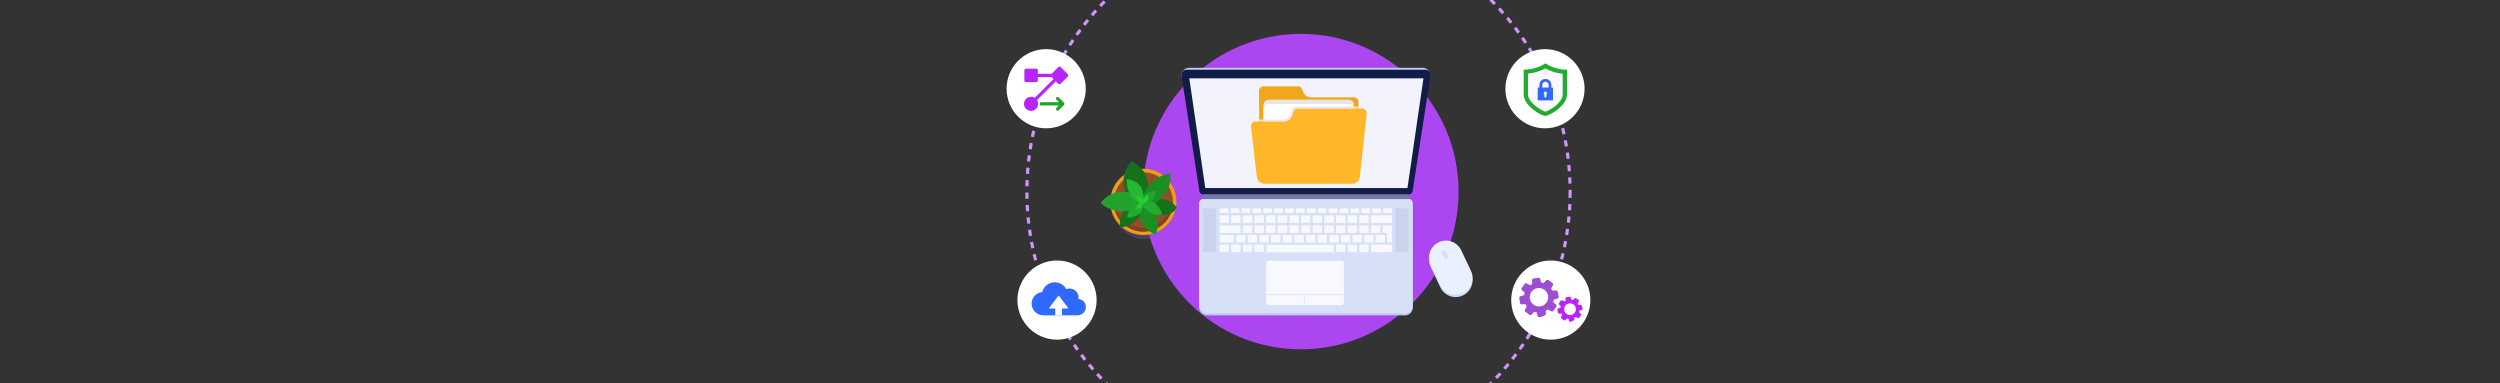 <?xml version="1.0" encoding="utf-8"?>
<!-- Generator: Adobe Illustrator 26.0.0, SVG Export Plug-In . SVG Version: 6.00 Build 0)  -->
<svg version="1.1" id="Layer_1" xmlns="http://www.w3.org/2000/svg" xmlns:xlink="http://www.w3.org/1999/xlink" x="0px" y="0px"
	 viewBox="0 0 6340 972" style="enable-background:new 0 0 6340 972;" xml:space="preserve">
<rect x="0" y="0" width="6340" height="972" fill="#333333" stroke="none"/>
<style type="text/css">
	.st0{clip-path:url(#SVGID_00000154414726866638393880000004955110414518263185_);}
	.st1{fill:none;stroke:#D394FF;stroke-width:8;stroke-dasharray:15.78,15.78;}
	.st2{fill:#AB46F0;}
	.st3{fill:#CBDAF6;}
	.st4{fill:#F2F3FB;}
	.st5{fill:#EAF0FF;}
	.st6{fill:#D6E0F6;}
	.st7{fill:#BFCEF2;}
	.st8{fill:#121C48;}
	.st9{fill:#F3F3FE;}
	.st10{fill-rule:evenodd;clip-rule:evenodd;fill:#FFFFFF;}
	.st11{fill-rule:evenodd;clip-rule:evenodd;fill:#ED9321;}
	.st12{fill-rule:evenodd;clip-rule:evenodd;fill:#DC692D;}
	.st13{fill-rule:evenodd;clip-rule:evenodd;fill:#F5A51C;}
	.st14{fill-rule:evenodd;clip-rule:evenodd;fill:#F7C847;}
	.st15{fill-rule:evenodd;clip-rule:evenodd;fill:#221F1F;}
	.st16{fill-rule:evenodd;clip-rule:evenodd;fill:#F3A41D;}
	.st17{fill-rule:evenodd;clip-rule:evenodd;fill:#8B1A1C;}
	.st18{fill-rule:evenodd;clip-rule:evenodd;fill:#CD6EA8;}
	.st19{fill-rule:evenodd;clip-rule:evenodd;fill:#F7C947;}
	.st20{fill-rule:evenodd;clip-rule:evenodd;fill:#231F20;}
	.st21{fill-rule:evenodd;clip-rule:evenodd;fill:#F7A61B;}
	.st22{fill:#BBCAEF;}
	.st23{fill:#727CA3;}
	.st24{fill:#F8F8FF;}
	.st25{fill:#C9D3EB;}
	.st26{fill-rule:evenodd;clip-rule:evenodd;fill:#F8F8FF;}
	.st27{fill:none;stroke:#D6E0F6;stroke-width:1.631;}
	.st28{clip-path:url(#SVGID_00000153698626018141274520000004432550803207453323_);}
	.st29{fill:#F0A71B;}
	.st30{fill:#E6E6E6;}
	.st31{fill:#FFFFFF;}
	.st32{fill:#FFB629;}
	.st33{clip-path:url(#SVGID_00000126291149561949603330000011291019570636985505_);}
	.st34{fill:#FCF8FF;}
	.st35{fill:#22AC2D;}
	.st36{fill:#2F69FF;}
	.st37{clip-path:url(#SVGID_00000163761408976994752120000006274213619758463411_);}
	.st38{fill-rule:evenodd;clip-rule:evenodd;fill:#9C4DD3;}
	.st39{clip-path:url(#SVGID_00000003812291208567987250000018084771625746184855_);}
	.st40{fill-rule:evenodd;clip-rule:evenodd;fill:#B724FD;}
	.st41{clip-path:url(#SVGID_00000000920941412912381410000000967361217870524053_);}
	.st42{fill:#23A22D;}
	.st43{fill:#B724FD;}
	.st44{opacity:0.3;fill:#7C5FC7;enable-background:new    ;}
	.st45{fill:#924D2A;stroke:#EE9E16;stroke-width:8.981;}
	.st46{fill-rule:evenodd;clip-rule:evenodd;fill:#83401F;}
	.st47{fill:#16711D;}
	.st48{fill:#1A9024;}
	.st49{fill:#25B830;}
	.st50{fill:#25CD32;}
</style>
<g>
	<defs>
		<rect id="SVGID_1_" width="6340" height="971.7"/>
	</defs>
	<clipPath id="SVGID_00000091733975258821368640000002499098950434847919_">
		<use xlink:href="#SVGID_1_"  style="overflow:visible;"/>
	</clipPath>
	<g style="clip-path:url(#SVGID_00000091733975258821368640000002499098950434847919_);">
		<circle class="st1" cx="3293" cy="486" r="688.8"/>
		<circle class="st2" cx="3299" cy="485.9" r="400"/>
		<path class="st3" d="M3628.2,677c-10.1-21.4-1-47,20.4-57.1l0,0c21.4-10.1,46.9-1,57.1,20.4l24.6,51.9c10.1,21.4,1,47-20.4,57.1
			l0,0c-21.4,10.1-46.9,1-57.1-20.4L3628.2,677z"/>
		<path class="st4" d="M3669.3,650.9c-1.2-2.5-4.2-3.6-6.8-2.4l0,0c-2.5,1.2-3.6,4.2-2.4,6.8l2.9,6.1c1.2,2.5,4.2,3.6,6.8,2.4l0,0
			c2.5-1.2,3.6-4.2,2.4-6.8L3669.3,650.9z"/>
		<path class="st5" d="M3628.2,671.4c-10.1-21.4-1-47,20.4-57.1l0,0c21.4-10.1,46.9-1,57.1,20.4l24.6,51.9c10.1,21.4,1,47-20.4,57.1
			l0,0c-21.4,10.1-46.9,1-57.1-20.4L3628.2,671.4z"/>
		<path class="st6" d="M3666.3,639c-1.2-2.5-4.2-3.6-6.8-2.4l0,0c-2.5,1.2-3.6,4.2-2.4,6.8l5.2,11.1c1.2,2.5,4.2,3.6,6.8,2.4l0,0
			c2.5-1.2,3.6-4.2,2.4-6.8L3666.3,639z"/>
		<path class="st7" d="M2996,193.9c-1.1-11.8,8.2-22,20.1-22h591.6c11.8,0,21,10.4,19.4,22.2l-0.1,0.7L2996,193.9L2996,193.9z"/>
		<path class="st8" d="M3582.4,484.9c-0.7,4.8-4.8,8.3-9.7,8.3h-521.4c-4.8,0-8.9-3.5-9.7-8.3l-45.3-293.1c-1.2-7.9,4.9-15,12.9-15
			h605.6c8,0,14.1,7.1,12.9,15L3582.4,484.9z"/>
		<path class="st9" d="M3609.9,198.7h-593.8l40.5,278.2h512.7L3609.9,198.7z"/>
		<path class="st10" d="M3558.3,674.7c-1.5-1.3-3.6-1.7-5.5-1c-0.7,0.2-1.3,0.6-1.9,1.1c-0.3,0.3-0.7,0.6-1,0.8
			c-1,0.9-2,1.7-3.1,2.3c-0.3,0.2-0.6,0.5-1.7,1.3c-0.7,0.6-2.5,2-3.8,3c-5.6-1.6-11.7-1.9-17.8-1c-0.2-0.2-0.5-0.5-0.7-0.7
			c-0.9-0.8-3.5-3.2-6.7-2.1c-0.7,0.2-1.3,0.6-1.8,1.1c-1.3-0.8-2.9-1-4.3-0.4c-3.3,1.2-3.9,5.1-4.1,6.5c-0.1,0.6-0.1,1.3-0.2,2
			c-5.3,3.2-9.8,7.4-13.1,12.2c-1.6,0.1-3.6,0.1-4.6,0.1c-1.3,0-1.7,0-2.1,0.1c-1.2,0.1-2.5,0.2-3.9,0.2c-0.4,0-0.9,0-1.3,0
			c-0.8,0-1.5,0.1-2.1,0.4c-1.9,0.7-3.2,2.3-3.6,4.3c-0.5,2.8,1,5.7,5.2,10.2c2.1,2.3,4.3,4.4,6.1,5.9c0.2,2.8,0.8,5.5,1.7,8.1
			c6.4,17.6,28.5,25.7,49.4,18.2c20.8-7.6,32.5-28,26.1-45.6l0-0.1c-0.9-2.5-2.1-4.8-3.7-7c0.4-2.4,0.8-5.5,0.9-8.6
			C3561.1,679.8,3560.4,676.6,3558.3,674.7z"/>
		<path class="st11" d="M3491.5,719.2c-4.3-3.3-15.5-14.2-10.5-14.3c1.9,0,3.7,0,5.6-0.2c0.7-0.1,9,0,9.5-0.7"/>
		<path class="st12" d="M3492.1,717.8c-3.3-2.5-11.8-10.9-8.1-11c1.4,0,2.9,0,4.3-0.2c0.6-0.1,6.9,0,7.2-0.6"/>
		<path class="st11" d="M3554.9,696.1c1.2-5.3,2.7-20.8-1.1-17.8c-1.5,1.2-2.9,2.4-4.4,3.4c-0.6,0.4-6.9,5.8-7.7,5.5"/>
		<path class="st12" d="M3553.6,695.4c0.9-4.1,2.1-15.9-0.9-13.6c-1.1,0.9-2.2,1.8-3.4,2.6c-0.5,0.3-5.3,4.4-5.9,4.2"/>
		<path class="st13" d="M3489.7,713.8c0.8-0.1,1.5-0.2,2.1-0.3c-0.5,2.4-0.7,4.8-0.4,7.1l64.1-23.3c-1.1-1.6-2.4-3.1-3.9-4.4
			c0.1-0.3,0.1-0.6,0.2-0.8c0.2-0.8-0.1-1.2-0.8-0.5c-0.2,0.2-0.3,0.3-0.4,0.4c-0.2-0.1-0.4-0.3-0.5-0.4c0-0.2,0-0.4,0.1-0.8
			c0.2-1.8,0-2.3,0-2.3s0-2.2-1,0.4c-0.2,0.6-0.4,1.2-0.6,1.7c-5.4-3.4-12.3-5.1-19.6-4.8c-2.2-0.1-6.9,0.4-6.9,0.4
			c-1-1.5-4.2-4.6-4.3-3c-0.1,0.6-0.1,1.2-0.2,1.8c0,0.2-0.2,2.7-0.4,3c-0.1,0-0.1,0-0.2,0.1c-0.7-0.4-2.6-2.5-2.9-2.7
			c-0.6-0.5-1.1-1.1-1.7-1.7c-1.5-1.5-2,4.4-1.8,6.7c0,0-1.7,1.2-3.6,2.5c-6.4,4.2-11.1,9.8-13.6,15.9c-0.7,0.3-1.4,0.4-1.8,0.6
			c-0.8,0.2-1.1,0.7,0,1.1c1.1,0.4,1.6,0.5-0.3,1.3c-1.8,0.8-2.3,1.3-2.3,1.3S3486.8,714.2,3489.7,713.8z"/>
		<path class="st13" d="M3559.2,703.3c-5.6-15.2-25-22.1-43.4-15.4c-18.4,6.7-28.9,24.5-23.4,39.7c5.5,15.2,25,22.1,43.4,15.4
			C3554.3,736.3,3564.8,718.5,3559.2,703.3L3559.2,703.3z"/>
		<path class="st14" d="M3518.1,721.4c1.2,3.2,5.9,4.4,10.7,2.7s7.6-5.7,6.4-8.9c-1.2-3.2-5.9-4.4-10.7-2.7S3517,718.2,3518.1,721.4
			z"/>
		<path class="st14" d="M3530.8,713.3c0,0-2.6-0.6-3.2-0.6c-0.5,0-1.2-1.2-1.5-1.7c-0.3-0.5-0.6-0.6-0.7,0.2c0,0.7-0.1,1.1-0.9,0
			c-0.8-1-0.4,0.9-0.4,0.9s-1.8-1.4-1,0.4c0.8,1.8,1.2,1.2,2.4,1.1s4.4,0.2,5,0.2C3531.3,713.8,3531.4,713.8,3530.8,713.3z"/>
		<path class="st10" d="M3533.9,707.8c1.2,3.2,4.7,4.8,7.9,3.7c3.2-1.2,4.8-4.7,3.7-7.9c-1.2-3.2-4.7-4.8-7.9-3.7
			C3534.4,701.1,3532.7,704.6,3533.9,707.8z"/>
		<path class="st15" d="M3544.4,704.1c0.9,2.6-0.4,5.4-3,6.3c-2.6,0.9-5.4-0.4-6.3-3c-0.9-2.6,0.4-5.4,2.9-6.3
			C3540.6,700.2,3543.4,701.5,3544.4,704.1z"/>
		<path class="st10" d="M3541.8,702.1c0.7-0.2,1.3,0.2,1.5,0.9c0.2,0.7-0.2,1.4-0.9,1.5c-0.7,0.2-1.4-0.2-1.5-0.9
			C3540.7,703,3541.1,702.3,3541.8,702.1z"/>
		<path class="st10" d="M3540,707.1c0.7-0.2,1.4,0.2,1.6,0.9c0.2,0.7-0.2,1.4-0.9,1.6c-0.7,0.2-1.4-0.2-1.6-1
			C3538.8,708,3539.3,707.3,3540,707.1z"/>
		<path class="st10" d="M3536.6,703.4c0.9-0.2,1.9,0.4,2.1,1.3c0.2,1-0.3,1.9-1.2,2.1c-0.9,0.2-1.9-0.4-2.1-1.3
			C3535.1,704.5,3535.7,703.6,3536.6,703.4z"/>
		<path class="st10" d="M3503.4,718.9c1.2,3.2,4.7,4.8,7.9,3.7c3.2-1.2,4.8-4.7,3.7-7.9c-1.2-3.2-4.7-4.8-7.9-3.7
			C3503.9,712.1,3502.3,715.7,3503.4,718.9z"/>
		<path class="st15" d="M3513.9,715.2c0.9,2.6-0.4,5.4-2.9,6.3c-2.6,0.9-5.4-0.4-6.3-3c-0.9-2.6,0.4-5.4,3-6.3
			C3510.2,711.3,3513,712.6,3513.9,715.2z"/>
		<path class="st10" d="M3511.4,713.2c0.7-0.2,1.4,0.2,1.5,0.9c0.2,0.7-0.2,1.4-0.9,1.5c-0.7,0.2-1.4-0.2-1.5-0.9
			C3510.3,714,3510.7,713.4,3511.4,713.2z"/>
		<path class="st10" d="M3509.6,718.2c0.7-0.2,1.4,0.2,1.6,1c0.2,0.7-0.2,1.4-0.9,1.6c-0.7,0.2-1.4-0.2-1.6-1
			C3508.4,719.1,3508.9,718.4,3509.6,718.2z"/>
		<path class="st10" d="M3506.2,714.4c0.9-0.2,1.9,0.4,2.1,1.3c0.2,1-0.3,1.9-1.2,2.1c-0.9,0.2-1.9-0.4-2.1-1.3
			C3504.7,715.6,3505.2,714.7,3506.2,714.4z"/>
		<path class="st13" d="M3541.6,716.4c0.5,1.3,3.2,1.5,6.1,0.4c2.9-1.1,4.9-3,4.4-4.2c-0.5-1.3-3.2-1.5-6.1-0.4
			C3543.1,713.2,3541.1,715.1,3541.6,716.4z"/>
		<path class="st13" d="M3502.3,730.5c0.5,1.3,3.2,1.5,6.1,0.4c2.9-1.1,4.9-3,4.4-4.2c-0.5-1.3-3.2-1.5-6.1-0.4
			C3503.8,727.3,3501.9,729.2,3502.3,730.5z"/>
		<path class="st14" d="M3526.4,717.6l0.9,2.5L3526.4,717.6z"/>
		<path class="st16" d="M3526.3,717.7c0.2,0.7,0.5,1.3,0.7,2c0.1,0.3,0.8,0.1,0.6-0.2c-0.2-0.7-0.5-1.3-0.7-2
			C3526.8,717.1,3526.1,717.4,3526.3,717.7z"/>
		<path class="st15" d="M3527.3,715.9c0,0.1,0,0.2-0.1,0.3c0.4-0.2,0.6-0.4,0.7-0.8c0.1-0.3-0.1-0.6-0.4-0.7c-0.5-0.3-1-0.3-1.5-0.2
			c-0.8,0.2-1.5,0.6-2,1.2c-0.3,0.3-0.4,0.7-0.2,1c0.2,0.3,0.6,0.4,1,0.3c-0.1-0.1-0.2-0.1-0.3-0.2c0,0,0,0,0,0
			c0.2,0.1,0.4,0.2,0.6,0.3c0.5,0.2,0.9,0.2,1.4-0.1c0.3-0.2,0.5-0.4,0.5-0.8C3527.1,716.2,3527.2,716,3527.3,715.9
			C3527.2,715.9,3527.3,715.9,3527.3,715.9z"/>
		<path class="st17" d="M3521.4,722.1c1,2.7,4.5,3.9,7.8,2.7c3.3-1.2,5.2-4.4,4.3-7.1L3521.4,722.1z"/>
		<path class="st18" d="M3532,723.1c-0.7,0.8-1.7,1.5-2.8,1.9c-1.2,0.4-2.5,0.5-3.6,0.2c0.4-1,1.2-2,2.7-2.7
			C3529.7,721.9,3531.1,722.6,3532,723.1z"/>
		<path class="st19" d="M3495.6,725.7c0.8-0.1,1.5-0.1,2-0.2c4.8,12.9,21.2,18.7,36.7,13c15.6-5.7,24.4-20.8,19.7-33.8
			c-0.2-0.5-0.4-0.9-0.5-1.3c0-0.4-0.1-0.6-0.1-0.8c-0.5-0.7,1.2-1.2,1.8-1.4c0.7-0.2,0.5-0.7-0.9-0.9c-1.4-0.2-2-0.4-0.8-1.1
			c1.2-0.8,1.3-1.2,1.3-1.2s1.2-1.1-1.6-0.6c-1.3,0.2-2.3,0.5-3,0.8c-6.5-7.6-18.1-10.8-29.8-7.7c-0.5-0.1-0.7-1.5-0.8-2.1
			c-0.1-0.7-0.6-0.6-1,0.7c-0.4,1.3-0.6,2-1.2,0.7c-0.6-1.3-1-1.4-1-1.4s-0.9-1.3-0.8,1.5c0.1,0.8,0.1,1.6,0.2,2.2
			c-12,5-19.6,15.6-19.4,26.2c-0.2,1-0.4,1.9-0.2,2.3c0.4,0.7-1.3,1-2,1.2c-0.7,0.2-0.6,0.6,0.8,1c1.3,0.4,2,0.6,0.7,1.2
			c-1.3,0.6-1.4,1-1.4,1S3492.8,725.9,3495.6,725.7z"/>
		<path class="st10" d="M3515.2,714.6c1.1,3.1-0.5,6.6-3.6,7.7c-3.1,1.1-6.6-0.5-7.7-3.6c-1.1-3.1,0.5-6.6,3.6-7.7
			C3510.6,709.9,3514.1,711.5,3515.2,714.6z"/>
		<path class="st20" d="M3505,718.4c0.9,2.5,3.7,3.8,6.2,2.9s3.8-3.7,2.9-6.2c-0.9-2.5-3.7-3.8-6.2-2.9S3504.1,715.9,3505,718.4z"/>
		<path class="st10" d="M3506.4,715.1c-0.6,0.3-0.9,1-0.6,1.6c0.3,0.6,1,0.9,1.6,0.6c0.6-0.3,0.9-1,0.6-1.6
			C3507.8,715,3507.1,714.8,3506.4,715.1z"/>
		<path class="st10" d="M3510.4,717.9c-0.7,0.3-0.9,1.1-0.6,1.7c0.3,0.6,1.1,0.9,1.8,0.6c0.6-0.3,0.9-1.1,0.6-1.7
			C3511.8,717.9,3511,717.6,3510.4,717.9z"/>
		<path class="st10" d="M3510.4,713c-0.8,0.4-1.2,1.5-0.8,2.3c0.4,0.9,1.4,1.2,2.3,0.8c0.8-0.4,1.2-1.5,0.8-2.3
			C3512.2,713,3511.2,712.6,3510.4,713z"/>
		<path class="st10" d="M3545,703.8c1.1,3.1-0.5,6.6-3.6,7.7c-3.1,1.1-6.6-0.5-7.7-3.6c-1.1-3.1,0.5-6.6,3.6-7.7
			C3540.4,699.1,3543.8,700.7,3545,703.8z"/>
		<path class="st20" d="M3534.8,707.6c0.9,2.5,3.7,3.8,6.2,2.9c2.5-0.9,3.8-3.7,2.9-6.2c-0.9-2.5-3.7-3.8-6.2-2.9
			C3535.2,702.3,3533.9,705.1,3534.8,707.6z"/>
		<path class="st10" d="M3536.2,704.2c-0.6,0.3-0.9,1-0.6,1.6c0.3,0.6,1,0.9,1.6,0.6c0.6-0.3,0.9-1,0.6-1.6
			C3537.6,704.2,3536.8,704,3536.2,704.2z"/>
		<path class="st10" d="M3540.1,707.1c-0.6,0.3-0.9,1.1-0.6,1.7c0.3,0.6,1.1,0.9,1.8,0.6c0.6-0.3,0.9-1.1,0.6-1.7
			C3541.6,707,3540.8,706.7,3540.1,707.1z"/>
		<path class="st10" d="M3540.2,702.2c-0.8,0.4-1.2,1.5-0.8,2.3c0.4,0.9,1.4,1.2,2.3,0.8c0.8-0.4,1.2-1.5,0.8-2.3
			C3542.1,702.1,3541,701.8,3540.2,702.2z"/>
		<path class="st21" d="M3514.8,725.9c0.4,1.3-1.5,3.1-4.3,4.1s-5.5,0.9-6-0.4c-0.5-1.3,1.5-3.1,4.3-4.1
			C3511.7,724.5,3514.4,724.7,3514.8,725.9z"/>
		<path class="st21" d="M3553.1,711.8c0.5,1.3-1.5,3.1-4.3,4.1c-2.8,1-5.5,0.9-6-0.4c-0.5-1.3,1.5-3.1,4.3-4.1
			C3550,710.4,3552.7,710.6,3553.1,711.8z"/>
		<path class="st19" d="M3532.8,717.7c0.6,1.8-1.1,4-3.8,5c-2.8,1-5.5,0.4-6.2-1.4"/>
		<path class="st13" d="M3532.1,717.9c0.3,0.8-0.1,1.6-0.6,2.3c-0.7,0.9-1.8,1.6-2.9,2c-1.1,0.4-2.3,0.6-3.4,0.3
			c-0.8-0.2-1.6-0.6-1.9-1.4c-0.3-0.7-1.5-0.3-1.2,0.4c0.8,1.9,3.1,2.4,5,2.2c2.2-0.2,4.6-1.4,5.8-3.4c0.6-0.9,0.8-1.9,0.4-2.9
			C3533.1,716.7,3531.9,717.1,3532.1,717.9z"/>
		<path class="st20" d="M3525.3,716.6c0.1,0.1,0.1,0.1,0.3,0.2c-0.4,0.1-0.7,0.1-1-0.2c-0.3-0.2-0.3-0.5-0.2-0.8
			c0.2-0.5,0.6-0.9,1-1.1c0.7-0.4,1.5-0.5,2.3-0.4c0.4,0.1,0.7,0.3,0.8,0.7c0.1,0.4-0.1,0.7-0.5,0.9c0-0.1,0-0.2,0.1-0.3
			c0,0,0,0-0.1,0c-0.1,0.2-0.2,0.4-0.2,0.6c-0.2,0.5-0.5,0.8-1.1,0.8c-0.3,0-0.6,0-0.9-0.2C3525.6,716.7,3525.4,716.6,3525.3,716.6
			C3525.3,716.5,3525.3,716.6,3525.3,716.6z"/>
		<path class="st13" d="M3527,719.4c0.3,0.8,2,0.1,1.7-0.6c-0.2-0.5-0.4-1.1-0.6-1.6c-0.3-0.8-2-0.1-1.7,0.6L3527,719.4z"/>
		<path class="st22" d="M3041.2,519.3c0-5.4,4.4-9.8,9.8-9.8h521.9c5.4,0,9.8,4.4,9.8,9.8v261c0,10.8-8.8,19.6-19.6,19.6h-502.3
			c-10.8,0-19.6-8.8-19.6-19.6V519.3z"/>
		<path class="st6" d="M3041.2,514.4c0-5.4,4.4-9.8,9.8-9.8h521.9c5.4,0,9.8,4.4,9.8,9.8v261c0,10.8-8.8,19.6-19.6,19.6h-502.3
			c-10.8,0-19.6-8.8-19.6-19.6V514.4z"/>
		<path class="st23" d="M3572,504.9h-520.1v-11.7H3572V504.9z"/>
		<path class="st24" d="M3217.4,661.2h184.3c3.6,0,6.5,2.9,6.5,6.5v99.5c0,3.6-2.9,6.5-6.5,6.5h-184.3c-3.6,0-6.5-2.9-6.5-6.5v-99.5
			C3210.9,664.1,3213.8,661.2,3217.4,661.2z"/>
		<path class="st24" d="M3094.4,528.4h19.1c0.9,0,1.6,0.7,1.6,1.6v8.4c0,0.9-0.7,1.6-1.6,1.6h-19.1c-0.9,0-1.6-0.7-1.6-1.6v-8.4
			C3092.8,529.2,3093.5,528.4,3094.4,528.4z"/>
		<path class="st24" d="M3315.7,528.4h19.1c0.9,0,1.6,0.7,1.6,1.6v8.4c0,0.9-0.7,1.6-1.6,1.6h-19.1c-0.9,0-1.6-0.7-1.6-1.6v-8.4
			C3314.1,529.2,3314.8,528.4,3315.7,528.4z"/>
		<path class="st24" d="M3205.1,528.4h19.1c0.9,0,1.6,0.7,1.6,1.6v8.4c0,0.9-0.7,1.6-1.6,1.6h-19.1c-0.9,0-1.6-0.7-1.6-1.6v-8.4
			C3203.4,529.2,3204.2,528.4,3205.1,528.4z"/>
		<path class="st24" d="M3426.3,528.4h19.1c0.9,0,1.6,0.7,1.6,1.6v8.4c0,0.9-0.7,1.6-1.6,1.6h-19.1c-0.9,0-1.6-0.7-1.6-1.6v-8.4
			C3424.7,529.2,3425.4,528.4,3426.3,528.4z"/>
		<path class="st24" d="M3149.8,528.4h19.1c0.9,0,1.6,0.7,1.6,1.6v8.4c0,0.9-0.7,1.6-1.6,1.6h-19.1c-0.9,0-1.6-0.7-1.6-1.6v-8.4
			C3148.1,529.2,3148.9,528.4,3149.8,528.4z"/>
		<path class="st24" d="M3371,528.4h19.1c0.9,0,1.6,0.7,1.6,1.6v8.4c0,0.9-0.7,1.6-1.6,1.6H3371c-0.9,0-1.6-0.7-1.6-1.6v-8.4
			C3369.4,529.2,3370.1,528.4,3371,528.4z"/>
		<path class="st24" d="M3260.4,528.4h19.1c0.9,0,1.6,0.7,1.6,1.6v8.4c0,0.9-0.7,1.6-1.6,1.6h-19.1c-0.9,0-1.6-0.7-1.6-1.6v-8.4
			C3258.8,529.2,3259.5,528.4,3260.4,528.4z"/>
		<path class="st24" d="M3481.6,528.4h19.1c0.9,0,1.6,0.7,1.6,1.6v8.4c0,0.9-0.7,1.6-1.6,1.6h-19.1c-0.9,0-1.6-0.7-1.6-1.6v-8.4
			C3480,529.2,3480.7,528.4,3481.6,528.4z"/>
		<path class="st24" d="M3122.1,528.4h19.1c0.9,0,1.6,0.7,1.6,1.6v8.4c0,0.9-0.7,1.6-1.6,1.6h-19.1c-0.9,0-1.6-0.7-1.6-1.6v-8.4
			C3120.5,529.2,3121.2,528.4,3122.1,528.4z"/>
		<path class="st24" d="M3343.3,528.4h19.1c0.9,0,1.6,0.7,1.6,1.6v8.4c0,0.9-0.7,1.6-1.6,1.6h-19.1c-0.9,0-1.6-0.7-1.6-1.6v-8.4
			C3341.7,529.2,3342.4,528.4,3343.3,528.4z"/>
		<path class="st24" d="M3232.7,528.4h19.1c0.9,0,1.6,0.7,1.6,1.6v8.4c0,0.9-0.7,1.6-1.6,1.6h-19.1c-0.9,0-1.6-0.7-1.6-1.6v-8.4
			C3231.1,529.2,3231.8,528.4,3232.7,528.4z"/>
		<path class="st24" d="M3454,528.4h19.1c0.9,0,1.6,0.7,1.6,1.6v8.4c0,0.9-0.7,1.6-1.6,1.6H3454c-0.9,0-1.6-0.7-1.6-1.6v-8.4
			C3452.3,529.2,3453.1,528.4,3454,528.4z"/>
		<path class="st24" d="M3177.4,528.4h19.1c0.9,0,1.6,0.7,1.6,1.6v8.4c0,0.9-0.7,1.6-1.6,1.6h-19.1c-0.9,0-1.6-0.7-1.6-1.6v-8.4
			C3175.8,529.2,3176.5,528.4,3177.4,528.4z"/>
		<path class="st24" d="M3398.7,528.4h19.1c0.9,0,1.6,0.7,1.6,1.6v8.4c0,0.9-0.7,1.6-1.6,1.6h-19.1c-0.9,0-1.6-0.7-1.6-1.6v-8.4
			C3397,529.2,3397.8,528.4,3398.7,528.4z"/>
		<path class="st24" d="M3288,528.4h19.1c0.9,0,1.6,0.7,1.6,1.6v8.4c0,0.9-0.7,1.6-1.6,1.6H3288c-0.9,0-1.6-0.7-1.6-1.6v-8.4
			C3286.4,529.2,3287.1,528.4,3288,528.4z"/>
		<path class="st24" d="M3509.3,528.4h19.1c0.9,0,1.6,0.7,1.6,1.6v8.4c0,0.9-0.7,1.6-1.6,1.6h-19.1c-0.9,0-1.6-0.7-1.6-1.6v-8.4
			C3507.6,529.2,3508.4,528.4,3509.3,528.4z"/>
		<path class="st24" d="M3094.4,546h20.6c0.9,0,1.6,0.7,1.6,1.6v16c0,0.9-0.7,1.6-1.6,1.6h-20.6c-0.9,0-1.6-0.7-1.6-1.6v-16
			C3092.8,546.7,3093.5,546,3094.4,546z"/>
		<path class="st24" d="M3330.6,546h20.6c0.9,0,1.6,0.7,1.6,1.6v16c0,0.9-0.7,1.6-1.6,1.6h-20.6c-0.9,0-1.6-0.7-1.6-1.6v-16
			C3329,546.7,3329.7,546,3330.6,546z"/>
		<path class="st24" d="M3212.5,546h20.6c0.9,0,1.6,0.7,1.6,1.6v16c0,0.9-0.7,1.6-1.6,1.6h-20.6c-0.9,0-1.6-0.7-1.6-1.6v-16
			C3210.9,546.7,3211.6,546,3212.5,546z"/>
		<path class="st24" d="M3448.7,546h20.6c0.9,0,1.6,0.7,1.6,1.6v16c0,0.9-0.7,1.6-1.6,1.6h-20.6c-0.9,0-1.6-0.7-1.6-1.6v-16
			C3447.1,546.7,3447.8,546,3448.7,546z"/>
		<path class="st24" d="M3153.5,546h20.6c0.9,0,1.6,0.7,1.6,1.6v16c0,0.9-0.7,1.6-1.6,1.6h-20.6c-0.9,0-1.6-0.7-1.6-1.6v-16
			C3151.9,546.7,3152.6,546,3153.5,546z"/>
		<path class="st24" d="M3389.7,546h20.6c0.9,0,1.6,0.7,1.6,1.6v16c0,0.9-0.7,1.6-1.6,1.6h-20.6c-0.9,0-1.6-0.7-1.6-1.6v-16
			C3388.1,546.7,3388.8,546,3389.7,546z"/>
		<path class="st24" d="M3271.6,546h20.6c0.9,0,1.6,0.7,1.6,1.6v16c0,0.9-0.7,1.6-1.6,1.6h-20.6c-0.9,0-1.6-0.7-1.6-1.6v-16
			C3269.9,546.7,3270.7,546,3271.6,546z"/>
		<path class="st24" d="M3478.4,546h49.9c0.9,0,1.6,0.7,1.6,1.6v16c0,0.9-0.7,1.6-1.6,1.6h-49.9c-0.9,0-1.6-0.7-1.6-1.6v-16
			C3476.8,546.7,3477.5,546,3478.4,546z"/>
		<path class="st24" d="M3124,546h20.6c0.9,0,1.6,0.7,1.6,1.6v16c0,0.9-0.7,1.6-1.6,1.6H3124c-0.9,0-1.6-0.7-1.6-1.6v-16
			C3122.3,546.7,3123.1,546,3124,546z"/>
		<path class="st24" d="M3360.2,546h20.6c0.9,0,1.6,0.7,1.6,1.6v16c0,0.9-0.7,1.6-1.6,1.6h-20.6c-0.9,0-1.6-0.7-1.6-1.6v-16
			C3358.5,546.7,3359.2,546,3360.2,546z"/>
		<path class="st24" d="M3242.1,546h20.6c0.9,0,1.6,0.7,1.6,1.6v16c0,0.9-0.7,1.6-1.6,1.6h-20.6c-0.9,0-1.6-0.7-1.6-1.6v-16
			C3240.4,546.7,3241.2,546,3242.1,546z"/>
		<path class="st24" d="M3183,546h20.6c0.9,0,1.6,0.7,1.6,1.6v16c0,0.9-0.7,1.6-1.6,1.6H3183c-0.9,0-1.6-0.7-1.6-1.6v-16
			C3181.4,546.7,3182.1,546,3183,546z"/>
		<path class="st24" d="M3419.2,546h20.6c0.9,0,1.6,0.7,1.6,1.6v16c0,0.9-0.7,1.6-1.6,1.6h-20.6c-0.9,0-1.6-0.7-1.6-1.6v-16
			C3417.6,546.7,3418.3,546,3419.2,546z"/>
		<path class="st24" d="M3301.1,546h20.6c0.9,0,1.6,0.7,1.6,1.6v16c0,0.9-0.7,1.6-1.6,1.6h-20.6c-0.9,0-1.6-0.7-1.6-1.6v-16
			C3299.5,546.7,3300.2,546,3301.1,546z"/>
		<path class="st24" d="M3094.4,620.3h20.6c0.9,0,1.6,0.7,1.6,1.6v16c0,0.9-0.7,1.6-1.6,1.6h-20.6c-0.9,0-1.6-0.7-1.6-1.6v-16
			C3092.8,621.1,3093.5,620.3,3094.4,620.3z"/>
		<path class="st24" d="M3212.8,620.6h168.1c0.9,0,1.6,0.7,1.6,1.6v16.1c0,0.9-0.7,1.6-1.6,1.6h-168.1c-0.9,0-1.6-0.7-1.6-1.6v-16.1
			C3211.1,621.4,3211.9,620.6,3212.8,620.6z"/>
		<path class="st24" d="M3448.7,620.3h20.6c0.9,0,1.6,0.7,1.6,1.6v16c0,0.9-0.7,1.6-1.6,1.6h-20.6c-0.9,0-1.6-0.7-1.6-1.6v-16
			C3447.1,621.1,3447.8,620.3,3448.7,620.3z"/>
		<path class="st24" d="M3153.5,620.3h20.6c0.9,0,1.6,0.7,1.6,1.6v16c0,0.9-0.7,1.6-1.6,1.6h-20.6c-0.9,0-1.6-0.7-1.6-1.6v-16
			C3151.9,621.1,3152.6,620.3,3153.5,620.3z"/>
		<path class="st24" d="M3389.7,620.3h20.6c0.9,0,1.6,0.7,1.6,1.6v16c0,0.9-0.7,1.6-1.6,1.6h-20.6c-0.9,0-1.6-0.7-1.6-1.6v-16
			C3388.1,621.1,3388.8,620.3,3389.7,620.3z"/>
		<path class="st24" d="M3478.4,620.3h49.9c0.9,0,1.6,0.7,1.6,1.6v16c0,0.9-0.7,1.6-1.6,1.6h-49.9c-0.9,0-1.6-0.7-1.6-1.6v-16
			C3476.8,621.1,3477.5,620.3,3478.4,620.3z"/>
		<path class="st25" d="M3053.7,528.6h27.1c1.8,0,3.3,1.5,3.3,3.3V636c0,1.8-1.5,3.3-3.3,3.3h-27.1c-1.8,0-3.3-1.5-3.3-3.3V531.9
			C3050.4,530.1,3051.9,528.6,3053.7,528.6z"/>
		<path class="st25" d="M3541.7,528.6h27.1c1.8,0,3.3,1.5,3.3,3.3V636c0,1.8-1.5,3.3-3.3,3.3h-27.1c-1.8,0-3.3-1.5-3.3-3.3V531.9
			C3538.4,530.1,3539.9,528.6,3541.7,528.6z"/>
		<path class="st24" d="M3124,620.3h20.6c0.9,0,1.6,0.7,1.6,1.6v16c0,0.9-0.7,1.6-1.6,1.6H3124c-0.9,0-1.6-0.7-1.6-1.6v-16
			C3122.3,621.1,3123.1,620.3,3124,620.3z"/>
		<path class="st24" d="M3183,620.3h20.6c0.9,0,1.6,0.7,1.6,1.6v16c0,0.9-0.7,1.6-1.6,1.6H3183c-0.9,0-1.6-0.7-1.6-1.6v-16
			C3181.4,621.1,3182.1,620.3,3183,620.3z"/>
		<path class="st24" d="M3419.2,620.3h20.6c0.9,0,1.6,0.7,1.6,1.6v16c0,0.9-0.7,1.6-1.6,1.6h-20.6c-0.9,0-1.6-0.7-1.6-1.6v-16
			C3417.6,621.1,3418.3,620.3,3419.2,620.3z"/>
		<path class="st24" d="M3094.4,571.5h49.9c0.9,0,1.6,0.7,1.6,1.6v16c0,0.9-0.7,1.6-1.6,1.6h-49.9c-0.9,0-1.6-0.7-1.6-1.6v-16
			C3092.8,572.3,3093.5,571.5,3094.4,571.5z"/>
		<path class="st24" d="M3094.4,595.9h32.9c0.9,0,1.6,0.7,1.6,1.6v16c0,0.9-0.7,1.6-1.6,1.6h-32.9c-0.9,0-1.6-0.7-1.6-1.6v-16
			C3092.8,596.7,3093.5,595.9,3094.4,595.9z"/>
		<path class="st24" d="M3330.6,571.5h20.6c0.9,0,1.6,0.7,1.6,1.6v16c0,0.9-0.7,1.6-1.6,1.6h-20.6c-0.9,0-1.6-0.7-1.6-1.6v-16
			C3329,572.3,3329.7,571.5,3330.6,571.5z"/>
		<path class="st24" d="M3313.6,595.9h20.6c0.9,0,1.6,0.7,1.6,1.6v16c0,0.9-0.7,1.6-1.6,1.6h-20.6c-0.9,0-1.6-0.7-1.6-1.6v-16
			C3312,596.7,3312.7,595.9,3313.6,595.9z"/>
		<path class="st24" d="M3212.5,571.5h20.6c0.9,0,1.6,0.7,1.6,1.6v16c0,0.9-0.7,1.6-1.6,1.6h-20.6c-0.9,0-1.6-0.7-1.6-1.6v-16
			C3210.9,572.3,3211.6,571.5,3212.5,571.5z"/>
		<path class="st24" d="M3195.5,595.9h20.6c0.9,0,1.6,0.7,1.6,1.6v16c0,0.9-0.7,1.6-1.6,1.6h-20.6c-0.9,0-1.6-0.7-1.6-1.6v-16
			C3193.9,596.7,3194.6,595.9,3195.5,595.9z"/>
		<path class="st24" d="M3448.7,571.5h20.6c0.9,0,1.6,0.7,1.6,1.6v16c0,0.9-0.7,1.6-1.6,1.6h-20.6c-0.9,0-1.6-0.7-1.6-1.6v-16
			C3447.1,572.3,3447.8,571.5,3448.7,571.5z"/>
		<path class="st24" d="M3431.7,595.9h20.6c0.9,0,1.6,0.7,1.6,1.6v16c0,0.9-0.7,1.6-1.6,1.6h-20.6c-0.9,0-1.6-0.7-1.6-1.6v-16
			C3430.1,596.7,3430.8,595.9,3431.7,595.9z"/>
		<path class="st24" d="M3153.5,571.5h20.6c0.9,0,1.6,0.7,1.6,1.6v16c0,0.9-0.7,1.6-1.6,1.6h-20.6c-0.9,0-1.6-0.7-1.6-1.6v-16
			C3151.9,572.3,3152.6,571.5,3153.5,571.5z"/>
		<path class="st24" d="M3136.5,595.9h20.6c0.9,0,1.6,0.7,1.6,1.6v16c0,0.9-0.7,1.6-1.6,1.6h-20.6c-0.9,0-1.6-0.7-1.6-1.6v-16
			C3134.8,596.7,3135.6,595.9,3136.5,595.9z"/>
		<path class="st24" d="M3389.7,571.5h20.6c0.9,0,1.6,0.7,1.6,1.6v16c0,0.9-0.7,1.6-1.6,1.6h-20.6c-0.9,0-1.6-0.7-1.6-1.6v-16
			C3388.1,572.3,3388.8,571.5,3389.7,571.5z"/>
		<path class="st24" d="M3372.7,595.9h20.6c0.9,0,1.6,0.7,1.6,1.6v16c0,0.9-0.7,1.6-1.6,1.6h-20.6c-0.9,0-1.6-0.7-1.6-1.6v-16
			C3371,596.7,3371.8,595.9,3372.7,595.9z"/>
		<path class="st24" d="M3271.6,571.5h20.6c0.9,0,1.6,0.7,1.6,1.6v16c0,0.9-0.7,1.6-1.6,1.6h-20.6c-0.9,0-1.6-0.7-1.6-1.6v-16
			C3269.9,572.3,3270.7,571.5,3271.6,571.5z"/>
		<path class="st24" d="M3254.6,595.9h20.6c0.9,0,1.6,0.7,1.6,1.6v16c0,0.9-0.7,1.6-1.6,1.6h-20.6c-0.9,0-1.6-0.7-1.6-1.6v-16
			C3252.9,596.7,3253.7,595.9,3254.6,595.9z"/>
		<path class="st26" d="M3507.8,571.5c-0.9,0-1.6,0.7-1.6,1.6v16c0,0.9,0.7,1.6,1.6,1.6h9.4v22.8c0,0.9,0.7,1.6,1.6,1.6h9.5
			c0.9,0,1.6-0.7,1.6-1.6v-24.4c0,0,0,0,0,0v-16c0-0.9-0.7-1.6-1.6-1.6H3507.8z"/>
		<path class="st24" d="M3360.2,571.5h20.6c0.9,0,1.6,0.7,1.6,1.6v16c0,0.9-0.7,1.6-1.6,1.6h-20.6c-0.9,0-1.6-0.7-1.6-1.6v-16
			C3358.5,572.3,3359.2,571.5,3360.2,571.5z"/>
		<path class="st24" d="M3343.1,595.9h20.6c0.9,0,1.6,0.7,1.6,1.6v16c0,0.9-0.7,1.6-1.6,1.6h-20.6c-0.9,0-1.6-0.7-1.6-1.6v-16
			C3341.5,596.7,3342.2,595.9,3343.1,595.9z"/>
		<path class="st24" d="M3242.1,571.5h20.6c0.9,0,1.6,0.7,1.6,1.6v16c0,0.9-0.7,1.6-1.6,1.6h-20.6c-0.9,0-1.6-0.7-1.6-1.6v-16
			C3240.4,572.3,3241.2,571.5,3242.1,571.5z"/>
		<path class="st24" d="M3225,595.9h20.6c0.9,0,1.6,0.7,1.6,1.6v16c0,0.9-0.7,1.6-1.6,1.6H3225c-0.9,0-1.6-0.7-1.6-1.6v-16
			C3223.4,596.7,3224.1,595.9,3225,595.9z"/>
		<path class="st24" d="M3478.3,571.5h20.6c0.9,0,1.6,0.7,1.6,1.6v16c0,0.9-0.7,1.6-1.6,1.6h-20.6c-0.9,0-1.6-0.7-1.6-1.6v-16
			C3476.6,572.3,3477.4,571.5,3478.3,571.5z"/>
		<path class="st24" d="M3461.2,595.9h20.6c0.9,0,1.6,0.7,1.6,1.6v16c0,0.9-0.7,1.6-1.6,1.6h-20.6c-0.9,0-1.6-0.7-1.6-1.6v-16
			C3459.6,596.7,3460.3,595.9,3461.2,595.9z"/>
		<path class="st24" d="M3490.1,595.9h20.6c0.9,0,1.6,0.7,1.6,1.6v16c0,0.9-0.7,1.6-1.6,1.6h-20.6c-0.9,0-1.6-0.7-1.6-1.6v-16
			C3488.5,596.7,3489.2,595.9,3490.1,595.9z"/>
		<path class="st24" d="M3183,571.5h20.6c0.9,0,1.6,0.7,1.6,1.6v16c0,0.9-0.7,1.6-1.6,1.6H3183c-0.9,0-1.6-0.7-1.6-1.6v-16
			C3181.4,572.3,3182.1,571.5,3183,571.5z"/>
		<path class="st24" d="M3166,595.9h20.6c0.9,0,1.6,0.7,1.6,1.6v16c0,0.9-0.7,1.6-1.6,1.6H3166c-0.9,0-1.6-0.7-1.6-1.6v-16
			C3164.4,596.7,3165.1,595.9,3166,595.9z"/>
		<path class="st24" d="M3419.2,571.5h20.6c0.9,0,1.6,0.7,1.6,1.6v16c0,0.9-0.7,1.6-1.6,1.6h-20.6c-0.9,0-1.6-0.7-1.6-1.6v-16
			C3417.6,572.3,3418.3,571.5,3419.2,571.5z"/>
		<path class="st24" d="M3402.2,595.9h20.6c0.9,0,1.6,0.7,1.6,1.6v16c0,0.9-0.7,1.6-1.6,1.6h-20.6c-0.9,0-1.6-0.7-1.6-1.6v-16
			C3400.6,596.7,3401.3,595.9,3402.2,595.9z"/>
		<path class="st24" d="M3301.1,571.5h20.6c0.9,0,1.6,0.7,1.6,1.6v16c0,0.9-0.7,1.6-1.6,1.6h-20.6c-0.9,0-1.6-0.7-1.6-1.6v-16
			C3299.5,572.3,3300.2,571.5,3301.1,571.5z"/>
		<path class="st24" d="M3284.1,595.9h20.6c0.9,0,1.6,0.7,1.6,1.6v16c0,0.9-0.7,1.6-1.6,1.6h-20.6c-0.9,0-1.6-0.7-1.6-1.6v-16
			C3282.5,596.7,3283.2,595.9,3284.1,595.9z"/>
		<line class="st27" x1="3192.2" y1="747" x2="3427.4" y2="747"/>
		<line class="st27" x1="3308.2" y1="782.9" x2="3308.2" y2="747.8"/>
		<g>
			<defs>
				<rect id="SVGID_00000003085641371382810200000013936599946782973090_" x="3172.2" y="190.7" width="293.6" height="304.1"/>
			</defs>
			<clipPath id="SVGID_00000083788263173319768200000010106078689464365214_">
				<use xlink:href="#SVGID_00000003085641371382810200000013936599946782973090_"  style="overflow:visible;"/>
			</clipPath>
			<g style="clip-path:url(#SVGID_00000083788263173319768200000010106078689464365214_);">
				<path class="st29" d="M3445.5,412.8h-251.3l-0.8-105l0-4.7l-0.6-72.6c0-1.5,0.3-3,0.8-4.4c0.6-1.4,1.4-2.7,2.5-3.8
					c1.1-1.1,2.3-1.9,3.7-2.5c1.4-0.6,2.9-0.9,4.4-0.9h87.6c2.4,0,4.7,0.7,6.7,2.1c1.9,1.4,3.4,3.3,4.2,5.6l2.1,6
					c1.4,4.1,4.1,7.7,7.7,10.3c3.6,2.5,7.9,3.9,12.2,3.9h109.1c3,0,5.8,1.2,7.9,3.3c2.1,2.1,3.3,4.9,3.3,7.9l0,12.2l0,4.7
					L3445.5,412.8z"/>
				<path class="st30" d="M3218.1,252.7h202c3.7,0,7.3,1.5,9.9,4.1c2.6,2.6,4.1,6.2,4.1,9.9v35.8H3204v-35.8c0-1.8,0.4-3.7,1.1-5.4
					c0.7-1.7,1.7-3.3,3-4.6c1.3-1.3,2.9-2.3,4.6-3C3214.4,253.1,3216.2,252.7,3218.1,252.7z"/>
				<path class="st31" d="M3218.1,263.6h202c3.7,0,7.3,1.5,9.9,4.1c2.6,2.6,4.1,6.2,4.1,9.9v35.8H3204v-35.8c0-3.7,1.5-7.3,4.1-9.9
					C3210.8,265.1,3214.4,263.6,3218.1,263.6z"/>
				<path class="st32" d="M3466,287.6l-17.4,160.2c-0.5,5-2.8,9.6-6.6,12.9c-3.7,3.3-8.5,5.2-13.5,5.2h-221.1c-5,0-9.8-1.8-13.5-5.2
					c-3.7-3.3-6-7.9-6.6-12.8l-15-127.5c-0.1-1.4,0-2.8,0.3-4.2c0-0.1,0.1-0.2,0.1-0.4c0.7-2.3,2.2-4.4,4.2-5.8
					c2-1.5,4.4-2.2,6.8-2.2h72.9c4.4,0,8.7-1.4,12.2-3.9c3.6-2.5,6.3-6.1,7.7-10.3l3.6-10.5l0.1-0.4c0.8-2.3,2.2-4.2,4.2-5.6
					c1.9-1.4,4.3-2.1,6.7-2.1h163.3c1.6,0,3.2,0.3,4.6,1c1.5,0.6,2.8,1.6,3.9,2.8c1.1,1.2,1.9,2.6,2.4,4.1S3466.1,286,3466,287.6
					L3466,287.6z"/>
				<g>
					<path class="st30" d="M3445.1,275h-153.9c-2.4,0-4.7,0.7-6.7,2.1c-1.9,1.4-3.4,3.3-4.2,5.6l-0.1,0.4l-3.7,10.5
						c-1.4,4.1-4.1,7.7-7.7,10.3c-3.6,2.5-7.9,3.9-12.2,3.9h-63.3l0-4.7h59.7c4.4,0,8.7-1.4,12.2-3.9c3.6-2.5,6.3-6.1,7.7-10.3
						l3.6-10.5l0.1-0.4c0.8-2.3,2.2-4.2,4.2-5.6c1.9-1.4,4.3-2.1,6.7-2.1h157.5L3445.1,275z"/>
				</g>
			</g>
		</g>
		<g>
			<circle class="st31" cx="3918.1" cy="225" r="100.4"/>
			<g>
				<defs>
					<rect id="SVGID_00000078733813639983228500000007311638724197984406_" x="3864.1" y="160.7" width="109.9" height="133.2"/>
				</defs>
				<clipPath id="SVGID_00000084528699481925639780000004237424344190187147_">
					<use xlink:href="#SVGID_00000078733813639983228500000007311638724197984406_"  style="overflow:visible;"/>
				</clipPath>
				<g style="clip-path:url(#SVGID_00000084528699481925639780000004237424344190187147_);">
					<path class="st34" d="M3947.6,178.1c-9.9-1.9-23.9-7.5-29.7-10c-3.3,2.2-12.3,7.3-21.2,10c-8.9,2.8-22.5,3-28.1,2.7
						c-1.2,19.2-1,60.9,1.8,66.7c3.5,7.3,27.5,40.1,47.6,40.5c20.1,0.4,49.8-34.7,49.8-40.5v-66.7
						C3965,180.7,3957.4,179.9,3947.6,178.1z"/>
					<path class="st35" d="M3963,239.4c0,12-11.8,23.4-18.5,29.3c-11.3,8.9-22.3,13.8-25.5,14.5c-3.2-0.8-14.2-5.6-25.2-14.5
						c-7-5.9-18.8-17.3-18.8-29.3v-52.7c15.6-1.5,30.8-6.1,44-13.2c13.7,7.6,28.4,12,44,13.5V239.4z M3973.2,176.7
						c-19,0-37.6-5.3-54.2-16c-16.4,10.7-35.9,16-55,16v62.7c0,29,44.5,54.5,55,54.5s55-25.5,55-54.5v-62.7H3973.2z"/>
					<path class="st36" d="M3936.9,221.9h-2.7v-6.6c0-4-1.6-7.9-4.4-10.7c-2.8-2.8-6.7-4.4-10.7-4.4c-8.4,0-15.2,6.8-15.2,15.2v6.6
						h-2.7c-0.4,0-0.8,0.2-1.1,0.5c-0.3,0.3-0.5,0.7-0.5,1.1v29.4c0,0.4,0.2,0.8,0.5,1.1c0.3,0.3,0.7,0.5,1.1,0.5h35.7
						c0.2,0,0.4,0,0.6-0.1c0.2-0.1,0.4-0.2,0.5-0.3c0.1-0.1,0.3-0.3,0.3-0.5c0.1-0.2,0.1-0.4,0.1-0.6v-29.4c0-0.4-0.2-0.8-0.5-1.1
						C3937.7,222.1,3937.3,221.9,3936.9,221.9z M3921.5,239.8v6.3c0,0.3-0.1,0.5-0.3,0.7c-0.2,0.2-0.4,0.3-0.7,0.3h-2.9
						c-0.1,0-0.3,0-0.4-0.1c-0.1,0-0.2-0.1-0.3-0.2c-0.1-0.1-0.2-0.2-0.2-0.3c0-0.1-0.1-0.2-0.1-0.4v-6.3c-0.7-0.5-1.3-1.3-1.6-2.1
						c-0.3-0.9-0.3-1.8,0-2.6c0.3-0.9,0.8-1.6,1.5-2.1c0.7-0.5,1.6-0.8,2.5-0.8c0.9,0,1.8,0.3,2.5,0.8c0.7,0.5,1.3,1.3,1.5,2.1
						c0.3,0.9,0.3,1.8,0,2.6C3922.8,238.6,3922.2,239.3,3921.5,239.8L3921.5,239.8z M3927,221.9h-15.8v-6.6c0-1,0.2-2.1,0.6-3.1
						c0.4-1,1-1.9,1.7-2.6c0.7-0.7,1.6-1.3,2.6-1.7c1-0.4,2-0.6,3.1-0.6s2.1,0.2,3.1,0.6c1,0.4,1.8,1,2.6,1.7
						c0.7,0.7,1.3,1.6,1.7,2.6c0.4,1,0.6,2,0.6,3.1V221.9z"/>
				</g>
			</g>
		</g>
		<g>
			<circle class="st31" cx="2680.6" cy="761" r="100.4"/>
			<path class="st36" d="M2735.1,758c0.5-3.3,0.3-6.6-0.6-9.7c-0.9-3.2-2.5-6.1-4.6-8.6c-2.1-2.5-4.8-4.5-7.8-5.9
				c-3-1.4-6.2-2.1-9.5-2.1c-2.9,0-5.8,0.5-8.4,1.6c-3.2-5.8-8-10.6-13.9-13.7c-5.9-3.1-12.6-4.3-19.2-3.5
				c-6.6,0.8-12.8,3.6-17.8,7.9c-5,4.4-8.6,10.1-10.3,16.6c-7.3,0.7-14.2,4-19.1,9.5c-5,5.4-7.7,12.5-7.7,19.9
				c0,16.3,13.2,29.6,29.5,29.6c0.2,0,0.5,0,0.7,0h86.6v-0.2c11.3,0,20.8-9.3,20.8-20.8c0-5.1-1.9-10.1-5.3-13.9
				C2744.8,761,2740.1,758.6,2735.1,758z"/>
			<path class="st10" d="M2685.6,750.5c-0.5-0.6-1.3-0.6-1.8,0l-23,30.1c-0.6,0.7,0,1.8,0.9,1.8h14.4v17.3h17.2v-17.3h14.4
				c0.9,0,1.4-1.1,0.9-1.8L2685.6,750.5z"/>
		</g>
		<g>
			<circle class="st31" cx="3932.8" cy="761" r="100.4"/>
			<g>
				<defs>
					
						<rect id="SVGID_00000090272009442839753550000012047483421073720722_" x="3853" y="704" transform="matrix(0.909 -0.416 0.416 0.909 39.904 1690.841)" width="99.5" height="99.5"/>
				</defs>
				<clipPath id="SVGID_00000160903200101888011670000010535987587942437298_">
					<use xlink:href="#SVGID_00000090272009442839753550000012047483421073720722_"  style="overflow:visible;"/>
				</clipPath>
				<g style="clip-path:url(#SVGID_00000160903200101888011670000010535987587942437298_);">
					<path class="st38" d="M3916.9,801.9c0.4-0.1,0.7-0.2,1.1-0.3c0.7-0.3,1.3-0.9,1.7-1.5c0.4-0.7,0.6-1.4,0.6-2.2l-0.2-10
						c1.7-0.9,3.4-1.9,5.4-3.1l8.5,4.8c0.8,0.5,1.8,0.6,2.7,0.4c0.9-0.2,1.8-0.7,2.3-1.5l7.8-10.5c0.6-0.8,0.8-1.7,0.7-2.7
						c-0.1-1-0.5-1.9-1.2-2.5l-7.3-6.9c0.6-1.9,1.1-3.8,1.4-5.8c0-0.1,0.1-0.3,0.2-0.3l9.4-2.6c0.9-0.3,1.7-0.8,2.2-1.6
						s0.7-1.8,0.6-2.7l-2-13c-0.1-1-0.6-1.8-1.4-2.4c-0.8-0.6-1.7-0.9-2.7-0.9l-9.7,0.5l-0.3-0.2c-0.9-1.8-1.9-3.5-3.1-5.4l4.7-8.5
						c0.5-0.8,0.6-1.8,0.4-2.7c-0.2-0.9-0.7-1.8-1.5-2.3l-10.5-7.8c-0.8-0.6-1.7-0.8-2.7-0.7c-1,0.1-1.9,0.5-2.5,1.3l-6.9,7.3
						c-1.9-0.6-3.8-1.1-6.1-1.6l-2.7-9.4c-0.3-0.9-0.8-1.7-1.6-2.2c-0.8-0.5-1.8-0.7-2.7-0.6l-12.9,2c-1,0.1-1.8,0.6-2.4,1.4
						c-0.6,0.7-0.9,1.7-0.9,2.7l0.5,9.7c0,0.1,0,0.1-0.1,0.2c0,0.1-0.1,0.1-0.1,0.1c-1.7,0.9-3.4,1.9-5.3,3.1l-8.5-4.8
						c-0.8-0.5-1.8-0.6-2.7-0.4c-0.9,0.2-1.8,0.7-2.3,1.5l-7.8,10.6c-0.6,0.8-0.8,1.7-0.8,2.7c0.1,1,0.5,1.9,1.3,2.5l7.2,6.9
						c-0.6,1.9-1.1,3.8-1.6,6.1l-9.4,2.7c-0.9,0.3-1.7,0.8-2.2,1.6c-0.5,0.8-0.7,1.8-0.6,2.7l1.9,13c0.2,1,0.6,1.8,1.4,2.4
						c0.8,0.6,1.7,0.9,2.7,0.9l9.7-0.4c0.1,0,0.1,0,0.2,0.1c0.1,0,0.1,0.1,0.1,0.1c0.9,1.7,1.9,3.5,3.1,5.4l-4.8,8.5
						c-0.5,0.8-0.6,1.8-0.4,2.7c0.2,0.9,0.7,1.8,1.5,2.3l10.5,7.8c0.8,0.6,1.7,0.8,2.7,0.8c1-0.1,1.9-0.5,2.5-1.3l6.9-7.3
						c1.9,0.6,3.8,1.1,6.1,1.6l2.7,9.4c0.3,0.9,0.8,1.7,1.6,2.2s1.8,0.7,2.7,0.6L3916.9,801.9z M3912.5,775.1
						c-2,0.9-4.1,1.5-6.2,1.8c-12.8,1.9-24.7-6.9-26.7-19.6c-1.9-12.8,6.9-24.7,19.6-26.7c12.8-1.9,24.8,6.9,26.7,19.6
						C3927.6,760.8,3921.8,770.9,3912.5,775.1z"/>
				</g>
			</g>
			<g>
				<defs>
					
						<rect id="SVGID_00000082361598527480892750000001689482596767025571_" x="3949.8" y="752.5" transform="matrix(0.909 -0.416 0.416 0.909 34.387 1726.308)" width="63.3" height="63.3"/>
				</defs>
				<clipPath id="SVGID_00000171721889342905417400000012918450803974573979_">
					<use xlink:href="#SVGID_00000082361598527480892750000001689482596767025571_"  style="overflow:visible;"/>
				</clipPath>
				<g style="clip-path:url(#SVGID_00000171721889342905417400000012918450803974573979_);">
					<path class="st40" d="M3990.4,814.8c0.2,0,0.5-0.1,0.7-0.2c0.4-0.2,0.8-0.5,1.1-1c0.2-0.4,0.4-0.9,0.4-1.4l-0.2-6.4
						c1.1-0.5,2.2-1.2,3.5-2l5.4,3c0.5,0.3,1.1,0.4,1.7,0.3c0.6-0.1,1.1-0.5,1.5-1l4.9-6.7c0.4-0.5,0.5-1.1,0.5-1.7
						c-0.1-0.6-0.3-1.2-0.8-1.6l-4.6-4.4c0.4-1.2,0.7-2.4,0.9-3.7c0-0.1,0-0.2,0.1-0.2l6-1.7c0.6-0.2,1.1-0.5,1.4-1
						c0.3-0.5,0.5-1.1,0.4-1.7l-1.3-8.2c-0.1-0.6-0.4-1.2-0.9-1.6s-1.1-0.6-1.7-0.6l-6.2,0.3l-0.2-0.1c-0.6-1.1-1.2-2.2-2-3.5l3-5.4
						c0.3-0.5,0.4-1.1,0.3-1.7c-0.1-0.6-0.5-1.1-0.9-1.5l-6.7-4.9c-0.5-0.4-1.1-0.5-1.7-0.5c-0.6,0.1-1.2,0.3-1.6,0.8l-4.4,4.6
						c-1.2-0.4-2.4-0.7-3.9-1l-1.7-6c-0.2-0.6-0.5-1.1-1.1-1.4s-1.1-0.5-1.7-0.4l-8.2,1.3c-0.6,0.1-1.2,0.4-1.6,0.9
						c-0.4,0.5-0.6,1.1-0.6,1.7l0.3,6.2c0,0,0,0.1,0,0.1c0,0-0.1,0.1-0.1,0.1c-1.1,0.6-2.2,1.2-3.4,2l-5.4-3
						c-0.5-0.3-1.1-0.4-1.8-0.3c-0.6,0.1-1.1,0.5-1.5,1l-4.9,6.7c-0.4,0.5-0.5,1.1-0.5,1.7c0.1,0.6,0.3,1.2,0.8,1.6l4.6,4.4
						c-0.4,1.2-0.7,2.4-1,3.9l-6,1.7c-0.6,0.2-1.1,0.5-1.4,1c-0.3,0.5-0.5,1.1-0.4,1.7l1.2,8.2c0.1,0.6,0.4,1.2,0.9,1.6
						c0.5,0.4,1.1,0.6,1.7,0.6l6.2-0.3c0,0,0.1,0,0.1,0c0,0,0.1,0.1,0.1,0.1c0.5,1.1,1.2,2.2,2,3.5l-3,5.4c-0.3,0.5-0.4,1.1-0.2,1.7
						c0.1,0.6,0.5,1.1,0.9,1.5l6.7,5c0.5,0.4,1.1,0.5,1.7,0.5c0.6-0.1,1.2-0.3,1.6-0.8l4.4-4.6c1.2,0.4,2.4,0.7,3.9,1l1.7,6
						c0.2,0.6,0.5,1.1,1.1,1.4c0.5,0.3,1.1,0.5,1.7,0.4L3990.4,814.8z M3987.7,797.7c-1.2,0.6-2.6,1-3.9,1.2
						c-8.1,1.2-15.7-4.4-17-12.5c-1.2-8.1,4.4-15.7,12.5-17c8.1-1.2,15.7,4.4,17,12.5C3997.2,788.7,3993.6,795,3987.7,797.7z"/>
				</g>
			</g>
		</g>
		<g>
			<circle class="st31" cx="2653.1" cy="225" r="100.4"/>
			<g>
				<defs>
					<rect id="SVGID_00000074406620321688170930000009661375606908171920_" x="2596.8" y="168.7" width="112.5" height="112.5"/>
				</defs>
				<clipPath id="SVGID_00000009554950362374147910000005009003026156367489_">
					<use xlink:href="#SVGID_00000074406620321688170930000009661375606908171920_"  style="overflow:visible;"/>
				</clipPath>
				<g style="clip-path:url(#SVGID_00000009554950362374147910000005009003026156367489_);">
					<path class="st42" d="M2698.3,266.2l-13.3,13.3c-0.4,0.4-0.8,0.7-1.3,0.9s-1,0.3-1.6,0.3c-0.6,0-1.1-0.1-1.6-0.3
						c-0.5-0.2-1-0.5-1.4-0.9c-0.4-0.4-0.7-0.8-0.9-1.3c-0.2-0.5-0.3-1-0.3-1.6c0-0.5,0.1-1.1,0.3-1.6c0.2-0.5,0.5-1,0.9-1.3
						l6.2-6.3h-48.6c0.5-2.7,0.5-5.5,0-8.3h48.6l-6.2-6.3c-0.8-0.8-1.2-1.8-1.2-2.9c0-1.1,0.4-2.1,1.2-2.9c0.8-0.8,1.8-1.2,2.9-1.2
						c1.1,0,2.1,0.4,2.9,1.2l13.3,13.3c0.8,0.8,1.2,1.8,1.2,3C2699.6,264.4,2699.1,265.4,2698.3,266.2z"/>
					<path class="st43" d="M2708.1,188.3l-18.3-18.3c-0.4-0.4-0.8-0.7-1.3-0.9c-0.5-0.2-1-0.3-1.6-0.3c-0.5,0-1.1,0.1-1.6,0.3
						c-0.5,0.2-0.9,0.5-1.3,0.9l-17.1,17.1h-34.9v-8.8c0-0.5-0.1-1.1-0.3-1.6c-0.2-0.5-0.5-1-0.9-1.3c-0.4-0.4-0.9-0.7-1.4-0.9
						c-0.5-0.2-1-0.3-1.6-0.3h-25.9c-1.1,0-2.2,0.4-2.9,1.2c-0.8,0.8-1.2,1.8-1.2,2.9v25.9c0,1.1,0.4,2.1,1.2,2.9
						c0.8,0.8,1.8,1.2,2.9,1.2h25.9c1.1,0,2.2-0.4,2.9-1.2c0.8-0.8,1.2-1.8,1.2-2.9v-8.8h34.9l5,5l-47.6,47.6
						c-2.9-1.8-6.2-2.7-9.6-2.7c-3.4,0-6.7,1-9.5,2.8c-2.8,1.8-5.1,4.4-6.6,7.4c-1.4,3.1-2,6.4-1.6,9.8c0.3,2.7,1.2,5.2,2.6,7.5
						c1.4,2.3,3.3,4.2,5.6,5.6c2.3,1.4,4.9,2.3,7.5,2.7c2.7,0.3,5.4,0,7.9-0.9c2.6-0.9,4.9-2.3,6.8-4.2c1.9-1.9,3.4-4.2,4.3-6.7
						c0.9-2.5,1.2-5.2,0.9-7.9c-0.3-2.7-1.2-5.3-2.6-7.5l47.6-47.6l6.2,6.2c0.8,0.8,1.8,1.2,2.9,1.2c1.1,0,2.1-0.4,2.9-1.2
						l18.3-18.3c0.4-0.4,0.7-0.8,0.9-1.3s0.3-1,0.3-1.6c0-0.5-0.1-1.1-0.3-1.6C2708.8,189.1,2708.5,188.7,2708.1,188.3L2708.1,188.3
						z"/>
				</g>
			</g>
		</g>
		
			<ellipse transform="matrix(0.707 -0.707 0.707 0.707 475.071 2207.049)" class="st44" cx="2901.7" cy="530.1" rx="75.6" ry="75.6"/>
		<circle class="st45" cx="2899.5" cy="512" r="79.5"/>
		<path class="st46" d="M2824.5,513.3c0.2,20.9,9.2,41.7,26.4,56.3c31.5,26.9,78.9,23.1,105.8-8.4c14.6-17.2,20.2-39.1,17.1-59.8
			c0.2,17.5-5.7,35.1-17.9,49.4c-26.9,31.5-74.2,35.3-105.8,8.4C2835.7,547.1,2827.1,530.6,2824.5,513.3z"/>
		<path class="st47" d="M2903,517.7c0,0,35.1-72.4-32.6-108.7c0,0-48.5,43,1.4,110.7L2903,517.7z"/>
		<path class="st47" d="M2890.7,502.8c0,0-59.5,21.8-49.8,74c0,0,48.2,0.4,65.5-60L2890.7,502.8z"/>
		<path class="st47" d="M2913,533.2c0,0,46.8,32.4,71.6-6.6c0,0-26.4-39.8-73.3-11.6L2913,533.2z"/>
		<path class="st48" d="M2889.7,522.4c0,0-8.5,56.8,41.1,72c0,0,21.8-41.9-23-84.3l-13.4-0.3L2889.7,522.4z"/>
		<path class="st48" d="M2918.7,522.2c0,0,55.6-27.9,49.7-82.1c0,0-58.8,2.4-76.3,77.1L2918.7,522.2z"/>
		<path class="st42" d="M2889.2,496.9c0,0-60.7-32.7-97.9,17.8c0,0,38.5,41.8,104.5,7.9l7.9-12.7l-9.5-1.6L2889.2,496.9z"/>
		<path class="st35" d="M2894.4,514.1c0,0,15.8,37,52.7,29.7c0,0-0.8-11.5-14.7-25.3S2894.4,514.1,2894.4,514.1z"/>
		<path class="st42" d="M2896.6,520.2c0,0,33.2-4.6,35.4-35.8c0,0-9.4-1.9-23.5,6.3C2894.4,498.9,2896.6,520.2,2896.6,520.2z"/>
		<path class="st49" d="M2857.5,454c0,0-4.5,50.1,40.5,63.8c0,0,6-13.1-1.3-36.5C2889.5,457.8,2857.5,454,2857.5,454z"/>
		<path class="st35" d="M2899.2,513.7c0,0-37,3.4-41,37.8c0,0,10.3,2.6,26.4-5.8C2900.6,537.4,2899.2,513.7,2899.2,513.7z"/>
		<path class="st50" d="M2911.3,493.8c0,0-16.7,7.1-13.3,23.7c0,0,5.2-0.3,11.4-6.6C2915.5,504.6,2911.3,493.8,2911.3,493.8z"/>
		<path class="st50" d="M2882.7,495.3c0,0-1.4,18.1,14.9,22.8c0,0,2.1-4.7-0.6-13.1C2894.2,496.5,2882.7,495.3,2882.7,495.3z"/>
		<path class="st50" d="M2898.4,512.8c0,0-15.5,2.4-16.2,17c0,0,4.4,0.8,11-3.1C2899.7,522.8,2898.4,512.8,2898.4,512.8z"/>
	</g>
</g>
</svg>

